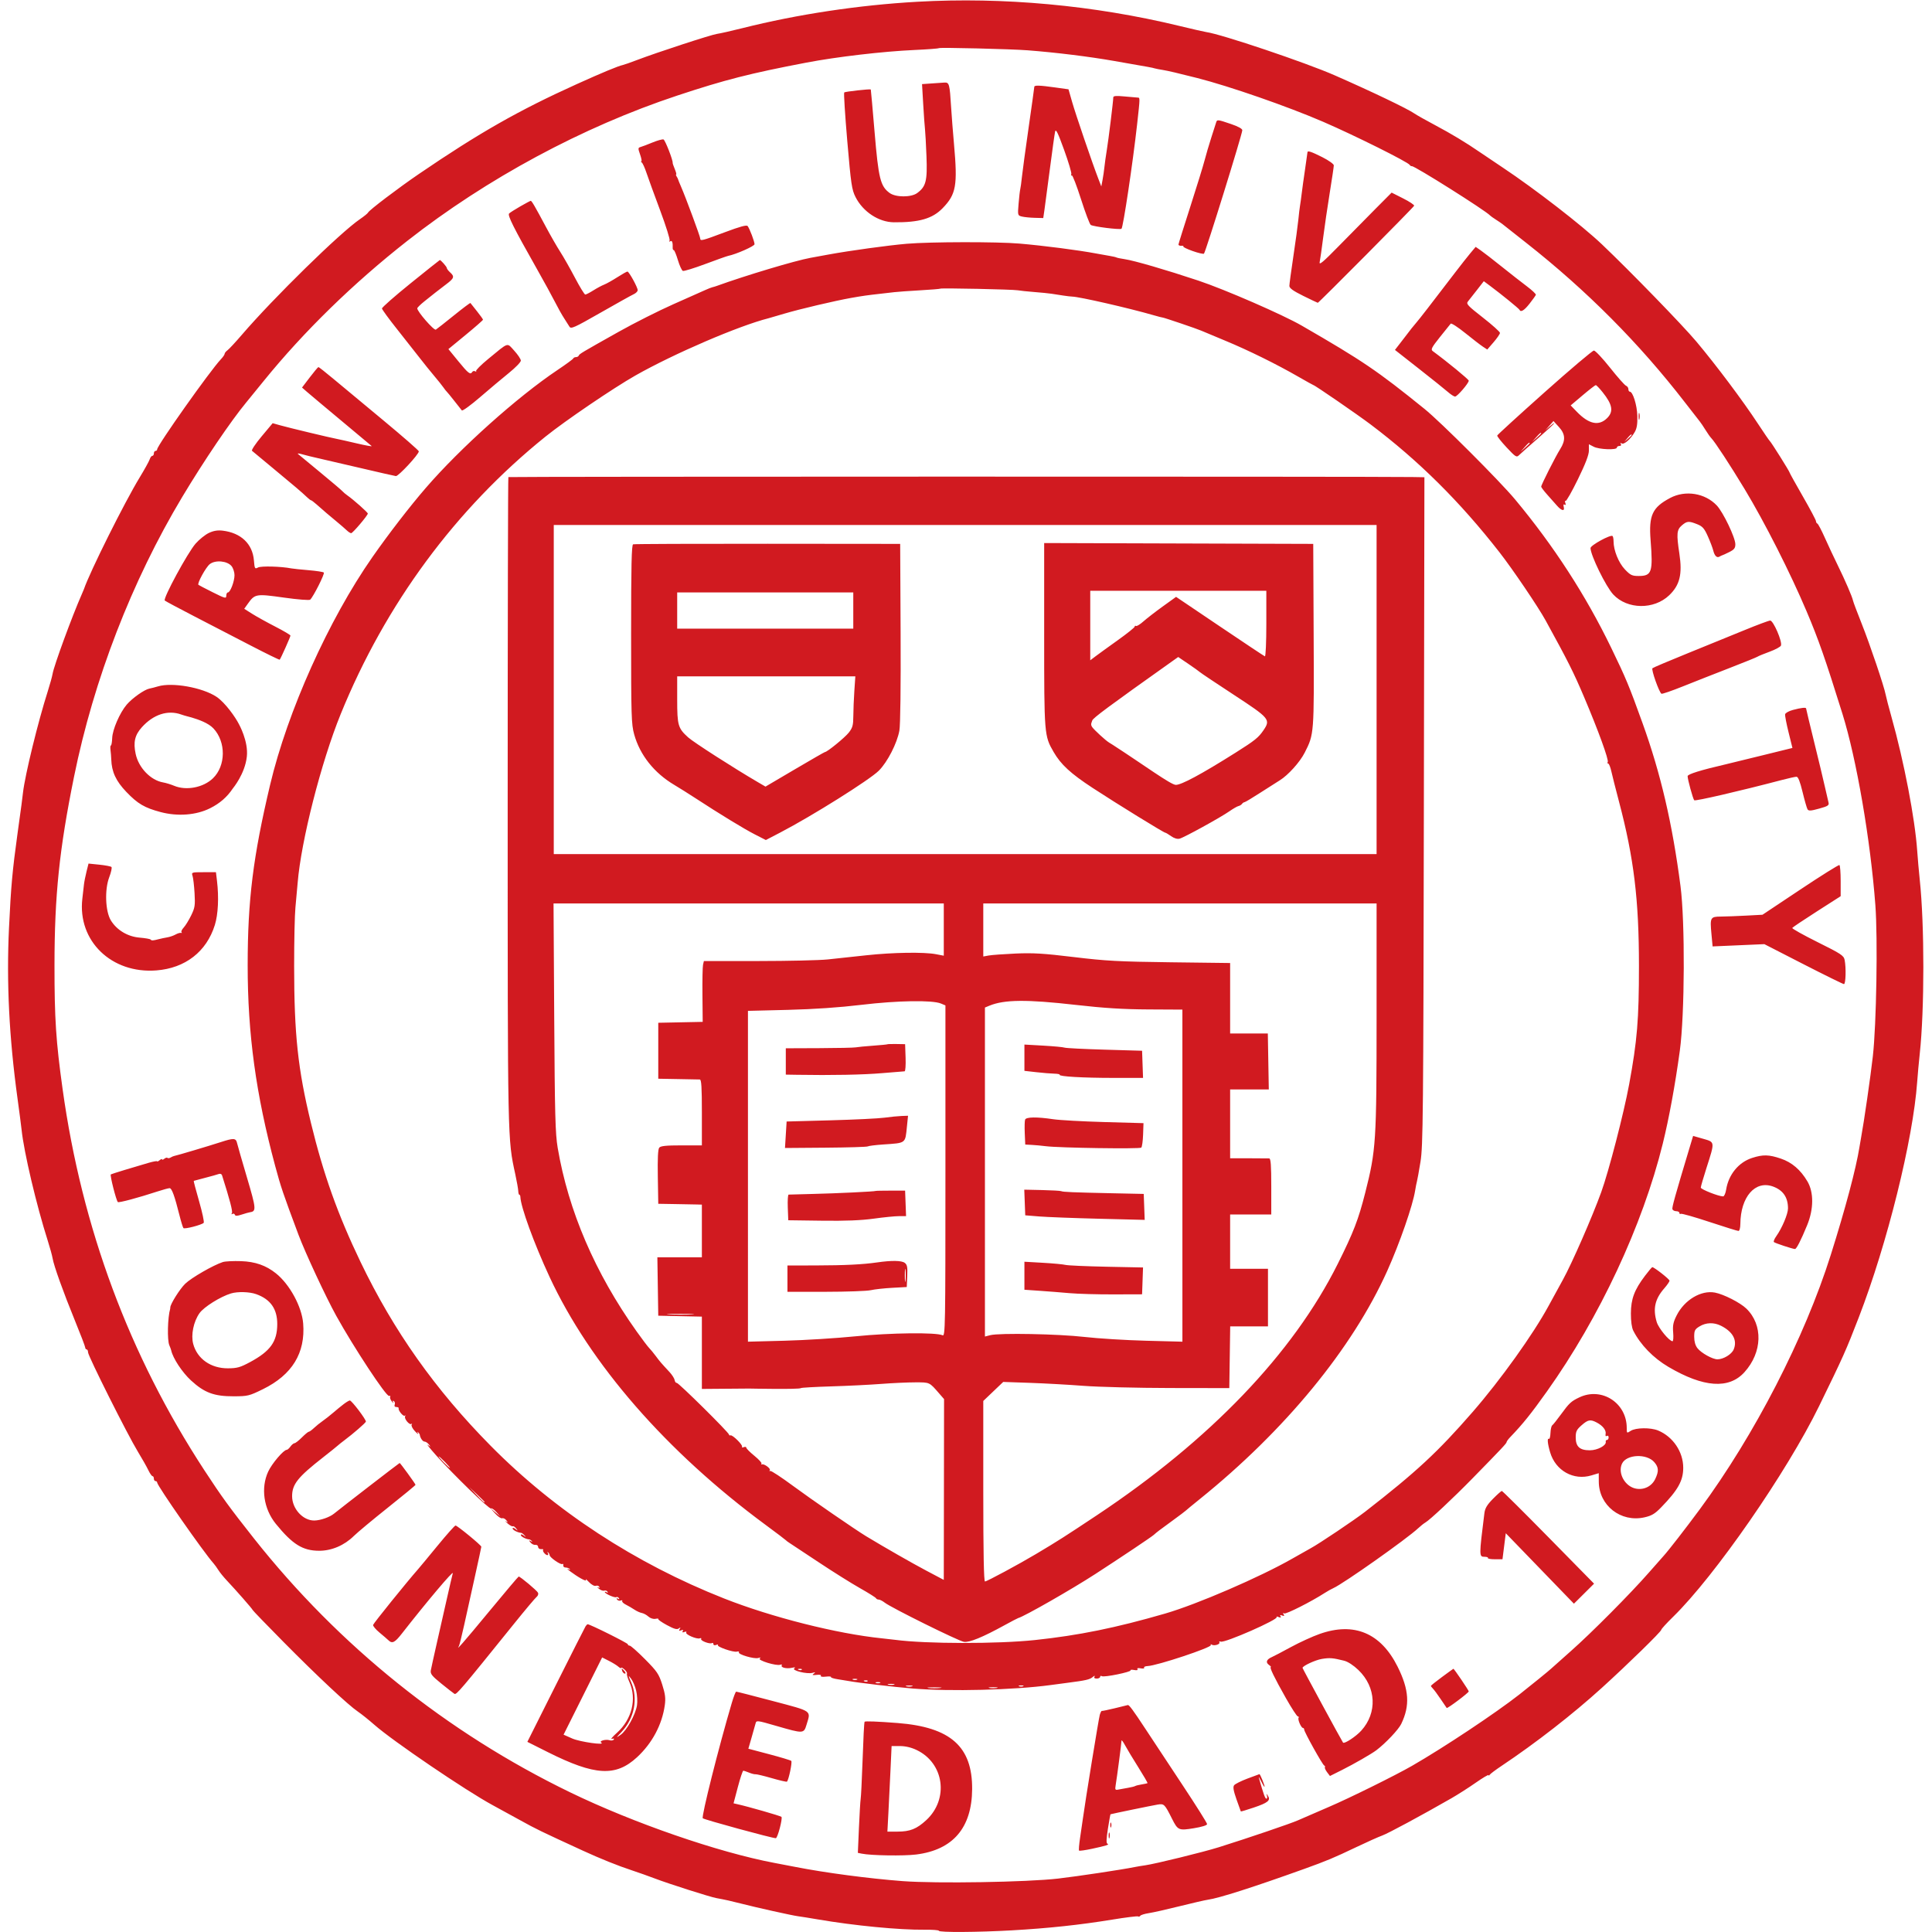 <svg viewBox="0 0 1165 1174" xmlns="http://www.w3.org/2000/svg" xml:space="preserve"  width="60" height="60" fill-rule="evenodd" clip-rule="evenodd" stroke-linejoin="round" stroke-miterlimit="2"><path d="M553 1.064c-35.813 2.024-72.852 7.614-106.5 16.072-6.6 1.66-13.482 3.214-15.293 3.455-3.44.458-36.601 11.295-48.707 15.917-3.85 1.47-7.675 2.814-8.5 2.987-2.826.592-12.509 4.608-28 11.613-35.38 15.999-59.329 29.628-95.933 54.594-12.519 8.538-30.37 22.088-30.904 23.458-.186.475-2.436 2.3-5 4.055-12.086 8.27-52.406 47.765-71.752 70.285-3.78 4.4-7.669 8.588-8.642 9.307-.973.718-1.769 1.71-1.769 2.204 0 .494-1.012 1.965-2.25 3.269-6.534 6.884-38.75 52.416-38.75 54.767 0 .524-.45.953-1 .953s-1 .675-1 1.5-.42 1.5-.933 1.5c-.513 0-1.234.949-1.602 2.11-.368 1.16-3.125 6.14-6.125 11.065-9.165 15.043-30.275 57.358-33.837 67.825-.094.275-.666 1.625-1.271 3-6.005 13.644-16.939 43.453-17.788 48.5-.278 1.65-1.583 6.375-2.9 10.5-5.932 18.584-13.797 50.711-15.06 61.516-.321 2.741-.737 6.109-.926 7.484-.189 1.375-1.273 9.25-2.41 17.5-3.143 22.814-3.969 31.95-5.174 57.25-1.588 33.323.073 66.668 5.169 103.75 1.133 8.25 2.247 16.8 2.474 19 1.405 13.577 9.028 45.885 15.927 67.5 1.317 4.125 2.631 8.912 2.92 10.637.762 4.557 6.531 20.65 13.572 37.863 3.375 8.25 6.173 15.563 6.217 16.25.044.688.455 1.25.914 1.25.458 0 .833.792.833 1.76 0 2.206 24.023 50.109 30.234 60.288 2.533 4.151 5.4 9.214 6.371 11.25.971 2.036 2.132 3.702 2.58 3.702.448 0 .815.675.815 1.5s.45 1.5 1 1.5 1 .393 1 .874c0 1.907 28.131 42.245 34.26 49.126.735.825 2.067 2.669 2.961 4.097.893 1.428 3.122 4.186 4.952 6.128 5.943 6.309 15.827 17.593 15.827 18.069 0 .256 8.437 8.995 18.75 19.422 20.653 20.884 39.325 38.364 45.28 42.394 2.12 1.44 6.614 5.04 9.986 8 11.276 9.91 55.451 39.92 71.832 48.8 4.657 2.52 12.334 6.73 17.06 9.34 9.64 5.33 11.563 6.26 37.592 18.23 10.775 4.96 21.542 9.29 30 12.06 3.85 1.27 10.15 3.5 14 4.97 8.421 3.21 33.36 11.16 37.234 11.87 5.774 1.07 8.95 1.77 14.766 3.27 9.338 2.41 31.668 7.38 35 7.78 1.65.21 7.05 1.07 12 1.92 22.063 3.78 49.614 6.44 64.751 6.26 4.812-.06 8.75.23 8.75.64-.001 1.07 23.677.93 44.638-.27 21.974-1.25 41.231-3.32 60.73-6.51 8.179-1.34 15.235-2.22 15.681-1.94.447.28 1.062.1 1.369-.4.306-.49 2.647-1.21 5.202-1.6 2.556-.38 10.999-2.28 18.763-4.22 7.764-1.94 15.443-3.7 17.065-3.92 6.612-.89 27.765-7.66 58.551-18.72 13.622-4.9 18.029-6.74 31.5-13.17 6.6-3.15 13.769-6.36 15.932-7.13 3.547-1.27 23.716-12.14 42.068-22.66 3.85-2.21 10.487-6.45 14.75-9.43 4.263-2.98 7.757-5.05 7.765-4.6.009.45.346.34.75-.26.404-.59 3.66-3.02 7.235-5.41 20.684-13.81 43.321-31.43 60.801-47.31 16.061-14.59 36.199-34.257 36.199-35.354 0-.476 3.22-4.011 7.16-7.855 25.4-24.818 69.11-87.896 88.7-127.991 14.71-30.123 16.36-33.809 24.16-54 17.29-44.758 32.98-108.036 35.47-143 .31-4.4 1.01-12.05 1.55-17 2.93-26.847 2.94-78.548.01-106-.52-4.95-1.22-12.825-1.54-17.5-1.35-19.543-8.01-54.239-15.63-81.332-1.67-5.957-3.26-12.032-3.52-13.5-.89-4.885-9.54-30.499-14.58-43.168-2.74-6.875-5.12-13.199-5.28-14.054-.46-2.304-4.8-12.363-9.27-21.446-2.17-4.4-5.65-11.825-7.74-16.5-2.08-4.675-4.17-8.65-4.64-8.833-.47-.184-.85-.859-.86-1.5 0-.642-3.6-7.422-8-15.066-4.39-7.644-7.99-14.121-7.99-14.392 0-.662-11.24-18.575-12.05-19.209-.35-.275-3.59-5-7.2-10.5-9.05-13.812-25.44-35.679-37.48-50-8.41-10.005-39.952-42.475-57.27-58.954-12.169-11.579-40.593-33.585-60.5-46.839-5.5-3.661-11.8-7.899-14-9.417-8.025-5.535-17.222-11.076-27-16.267-5.5-2.92-11.125-6.087-12.5-7.038-4.312-2.981-25.652-13.205-48.5-23.234-17.761-7.797-68.883-25.014-77.942-26.25-1.132-.155-8.583-1.859-16.558-3.788C660.197 3.184 605.175-1.885 553 1.064Zm67 29.505c17.319 1.342 37.087 3.779 52.5 6.473 23.42 4.094 22.823 3.985 24.5 4.474.825.24 3.108.688 5.074.994 2.943.459 9.465 1.986 20.926 4.901 19.543 4.969 54.999 17.291 76.5 26.585 19.043 8.232 51.464 24.379 52.612 26.203.336.534.928.886 1.314.782 1.425-.386 45.072 27.132 47.574 29.993.275.315 1.838 1.426 3.474 2.469 1.636 1.043 3.436 2.271 4 2.729.564.457 7.101 5.614 14.526 11.46 36.687 28.883 68.621 60.99 96.35 96.868 4.25 5.5 8.28 10.675 8.96 11.5.67.825 2.28 3.199 3.56 5.277 1.28 2.077 2.87 4.327 3.54 5 2.16 2.179 11.46 16.399 20.27 30.984 12.16 20.142 27.73 50.86 37.63 74.259 7.31 17.283 11.25 28.553 21.77 62.239 8.56 27.431 17.02 76.6 20 116.232 1.52 20.188.65 72.566-1.53 91.876-1.36 12.106-5.44 40.323-7.1 49.133-.26 1.375-.73 4.075-1.03 6-2.12 13.233-8.48 37.144-17.42 65.499-15.92 50.489-46.33 109.548-79.63 154.66-8.66 11.73-19.13 25.214-22.02 28.363-1.02 1.112-4.99 5.612-8.828 10-11.218 12.827-35.087 36.847-47.522 47.818-6.325 5.59-11.725 10.4-12 10.69-.713.76-12.954 10.71-19.209 15.61-14.507 11.37-45.809 32.18-65.291 43.4-10.018 5.77-38.144 19.67-50.5 24.95-7.975 3.41-16.422 7.07-18.771 8.14-4.116 1.87-30.741 10.92-48.137 16.37-9.454 2.96-38.454 10.08-44.632 10.96-2.222.31-5.147.8-6.5 1.08-7.662 1.56-34.399 5.59-46.46 6.99-18.903 2.2-73.964 3.1-94.5 1.55-20.618-1.57-47.098-5.07-65.167-8.62-1.283-.25-7.07-1.36-12.859-2.46-34.21-6.48-85.538-24.23-123.974-42.85-74.851-36.27-140.527-89-192.189-154.303-14.679-18.554-19.726-25.494-30.163-41.477-45.661-69.923-74.346-147.056-86.106-231.535-4.051-29.104-4.953-42.873-4.934-75.335.025-42.385 2.936-70.458 11.871-114.5 11.99-59.101 35.109-118.885 65.739-170.001 13.173-21.982 29.572-46.202 38.933-57.499.912-1.1 5.703-6.984 10.647-13.076 24.402-30.066 54.359-59.287 87.202-85.058 48.254-37.864 106.607-69.273 164.053-88.302C435.92 48.502 451.29 44.58 485.5 38.049c18.464-3.525 46.566-6.812 65.514-7.664 7.967-.358 14.711-.865 14.986-1.125.557-.528 43.83.521 54 1.309Zm-58.857 20.172-5.357.371.709 12.194c.391 6.707.879 13.544 1.086 15.194.207 1.65.612 9.075.902 16.5.582 14.943-.293 18.387-5.675 22.331-3.652 2.676-12.988 2.651-16.691-.045-5.629-4.097-6.786-8.756-9.148-36.831-1.2-14.275-2.247-26.012-2.326-26.082-.46-.409-15.629 1.28-16.147 1.798-.345.345.495 13.674 1.867 29.621 2.253 26.184 2.738 29.474 5.002 33.941 4.545 8.969 14.108 15.262 23.316 15.342 15.366.134 23.428-2.197 29.609-8.562 8.242-8.487 9.176-13.758 6.908-39.013-.642-7.15-1.416-17.05-1.721-22-.904-14.709-1.133-15.53-4.272-15.315-1.488.102-5.116.352-8.062.556ZM624 52.773c0 .425-1.551 11.563-3.447 24.75-1.896 13.187-3.727 26.677-4.07 29.977-.342 3.3-.803 6.675-1.024 7.5-.221.825-.671 4.746-1.001 8.713-.593 7.136-.572 7.22 1.994 7.864 1.426.358 4.933.712 7.792.787l5.199.136.731-5c.401-2.75 1.894-14 3.317-25 1.422-11 2.838-21.125 3.147-22.5.437-1.948 1.639.481 5.444 11 2.686 7.425 4.671 14.086 4.412 14.802-.259.716-.114 1.081.323.811.437-.27 2.942 6.227 5.567 14.437 2.625 8.211 5.287 15.247 5.916 15.636 1.692 1.045 17.549 3.026 18.672 2.332 1.005-.622 6.916-40.122 9.524-63.642 1.815-16.371 1.81-16.033.254-16.083-.687-.022-4.288-.333-8-.692-5.034-.485-6.75-.338-6.75.582 0 2.171-2.951 26.104-3.985 32.317-.549 3.3-1.18 7.8-1.403 10-.223 2.2-.739 5.754-1.148 7.898l-.742 3.898-1.891-4.898c-3.637-9.424-13.717-38.966-15.869-46.511l-2.172-7.613-8.145-1.138C627.09 51.8 624 51.712 624 52.773ZM734.547 74.25c-.214.688-1.548 4.85-2.963 9.25s-3.269 10.7-4.121 14c-.853 3.3-4.738 15.9-8.635 28-3.896 12.1-7.139 22.45-7.206 23-.067.55.695.933 1.695.85.999-.082 1.559.107 1.245.421-.314.315 2.243 1.565 5.683 2.779s6.528 1.924 6.862 1.579c1.031-1.069 23.071-72.015 23.288-74.964.067-.912-2.414-2.29-6.84-3.798-8.029-2.737-8.485-2.793-9.008-1.117ZM392 86.583c-3.025 1.247-6.283 2.482-7.24 2.746-1.597.439-1.621.814-.294 4.575.795 2.253 1.128 4.103.74 4.111-.388.009-.256.346.294.75s1.822 3.21 2.828 6.235c1.005 3.025 4.735 13.277 8.289 22.782 3.554 9.505 6.15 17.787 5.768 18.404-.423.685-.243.844.46.409 1.074-.663 1.551.73 1.424 4.155-.026.688.268 1.25.653 1.25s1.519 2.737 2.521 6.082c1.002 3.346 2.359 6.288 3.014 6.54.656.252 6.778-1.632 13.603-4.185 6.826-2.553 13.093-4.781 13.926-4.951 4.875-.991 16.014-5.917 16.014-7.082 0-1.629-2.957-9.434-4.179-11.032-.614-.802-4.616.282-13.849 3.75-13.832 5.195-14.972 5.485-14.972 3.799 0-1.172-8.794-24.931-11.63-31.421-.962-2.2-1.783-4.225-1.825-4.5-.041-.275-.433-1.062-.869-1.75-.437-.687-.565-1.25-.286-1.25.279 0-.103-1.463-.85-3.25s-1.325-3.475-1.284-3.75c.235-1.596-4.562-13.898-5.559-14.256-.658-.236-3.672.592-6.697 1.839Zm398 5.924c0 .278-.653 4.891-1.451 10.25-.798 5.358-1.719 11.993-2.046 14.743-.328 2.75-.792 6.125-1.032 7.5-.239 1.375-.698 5.2-1.019 8.5-.321 3.3-1.679 13.284-3.018 22.187-1.339 8.903-2.434 17.033-2.434 18.067 0 1.363 2.331 3.03 8.478 6.063 4.663 2.301 8.619 4.183 8.79 4.183.603 0 58.236-58.049 58.55-58.973.175-.513-2.832-2.52-6.682-4.458l-6.999-3.525-9.818 9.863c-5.401 5.424-15.366 15.534-22.146 22.466-9.732 9.95-12.206 12.027-11.751 9.865.317-1.506 1.262-8.138 2.1-14.738.838-6.6 2.639-18.877 4.001-27.283 1.362-8.405 2.477-15.937 2.477-16.737 0-.8-3.139-3.036-6.975-4.967-6.633-3.341-9.025-4.137-9.025-3.006Zm-478.318 32.891c-3.199 1.835-6.264 3.784-6.811 4.331-1.078 1.078 2.603 8.435 16.67 33.316 4.523 8 9.613 17.297 11.31 20.66 1.698 3.363 4.113 7.674 5.368 9.58 1.254 1.907 2.742 4.25 3.305 5.206.916 1.556 2.906.664 18.812-8.425 9.783-5.591 18.885-10.665 20.226-11.276 1.341-.611 2.438-1.714 2.438-2.45 0-1.726-5.27-11.307-6.231-11.326-.401-.008-3.204 1.568-6.227 3.502-3.023 1.934-6.609 3.939-7.97 4.457-1.361.517-4.288 2.085-6.504 3.484-2.215 1.399-4.429 2.543-4.919 2.543-.491 0-3.312-4.604-6.27-10.231-2.959-5.628-6.983-12.715-8.943-15.75-1.96-3.036-5.846-9.794-8.637-15.019-6.759-12.657-8.702-15.992-9.299-15.963-.275.013-3.118 1.525-6.318 3.361ZM546.5 148.124c-11.218.953-34.637 4.175-47.5 6.535-4.675.858-9.625 1.764-11 2.014-9.271 1.684-39.446 10.729-57 17.086-.825.299-2.005.652-2.623.785-.618.133-2.643.932-4.5 1.775-1.857.844-10.551 4.712-19.319 8.597-8.769 3.884-23.619 11.371-33 16.637-22.821 12.81-24.005 13.517-24.391 14.553-.184.491-.934.894-1.667.894s-1.483.374-1.667.831c-.183.457-4.485 3.611-9.561 7.01-24.371 16.322-59.117 47.431-80.037 71.659-9.761 11.303-22.567 27.895-32.417 42-26.599 38.089-51.613 93.783-62.204 138.5-10.331 43.616-13.605 69.977-13.611 109.589-.006 41.812 5.004 78.377 16.688 121.819 3.492 12.983 4.718 16.602 14.169 41.85 4.095 10.942 16.678 37.953 22.976 49.325 10.596 19.131 30.293 49.025 32.051 48.642.694-.151 1.018.12.719.603-.298.483.152 1.731 1 2.775.848 1.043 1.214 1.265.814.492-.468-.9-.331-1.158.382-.717.611.377.857 1.347.547 2.154-.351.915.042 1.468 1.044 1.468.884 0 1.498.337 1.365.75-.421 1.303 2.884 5.272 3.742 4.494.451-.409.533-.24.181.377-.793 1.391 2.718 5.617 3.831 4.611.445-.403.504-.201.132.449-.372.649.529 2.449 2.003 4 1.474 1.55 2.309 2.144 1.856 1.319-.489-.891-.454-1.162.087-.667.5.459.949 1.134.996 1.5.255 1.965 1.786 4.167 2.899 4.167.698 0 1.888.787 2.643 1.75 1.272 1.623 1.227 1.641-.628.25-1.1-.825 1.218 2.1 5.152 6.5 10.607 11.865 32.169 32.729 33.178 32.105.484-.299 1.957.68 3.275 2.176l2.395 2.719-3-2.496-3-2.497 2.962 3.272c1.629 1.8 3.508 3.063 4.177 2.806.668-.256 1.81.295 2.538 1.224 1.14 1.457 1.109 1.553-.224.691-.851-.55-.427-.014.942 1.19 1.369 1.205 2.801 1.998 3.183 1.761.383-.236 1.309.354 2.059 1.31 1.233 1.574 1.197 1.609-.387.367-1.027-.806-1.75-.937-1.75-.318 0 .915 3.11 2.494 5.2 2.641.385.027 1.285.702 2 1.501 1.122 1.253 1.061 1.27-.45.127-1.057-.8-1.75-.906-1.75-.269 0 .907 3.093 2.488 5.167 2.641.366.027 1.041.459 1.5.959.496.543.227.566-.667.058-1.297-.736-1.313-.621-.117.853.761.938 2.101 1.587 2.978 1.442.877-.145 1.615.412 1.641 1.237.025.825.853 1.433 1.839 1.35.986-.082 1.541.101 1.234.408-.699.7 1.344 3.242 2.606 3.242.516 0 .613-.562.218-1.25-.418-.726-.338-.901.191-.417.5.459.91 1.228.91 1.709 0 1.321 6.669 5.971 7.674 5.35.482-.297.752.055.601.784-.151.728.481 1.33 1.404 1.337.924.007 2.049.416 2.5.91.475.52.189.583-.679.151-2.859-1.424 3.518 3.337 7.401 5.525 2.444 1.378 3.597 1.676 3.086.8-.448-.77.402-.12 1.887 1.443 1.516 1.596 3.329 2.602 4.132 2.294.786-.302 1.739-.049 2.116.562.441.713.183.85-.717.382-.773-.4-.518-.01.566.868 1.085.878 2.533 1.381 3.218 1.118.686-.263 1.556.021 1.933.632.416.673.232.83-.467.397-.635-.392-1.155-.473-1.155-.18 0 .976 6.044 3.676 6.96 3.11.496-.307 1.227-.031 1.625.613.483.781.288.901-.585.362-.892-.551-1.068-.42-.553.414.415.672 1.408.972 2.206.666.798-.307 1.218-.18.933.281-.285.461.704 1.452 2.198 2.202 1.494.751 3.849 2.125 5.234 3.054 1.385.929 3.41 1.845 4.5 2.036 1.09.191 2.882 1.164 3.982 2.162 1.159 1.051 2.961 1.632 4.285 1.382 1.256-.238 2.035-.184 1.73.121-.304.305 2.043 1.961 5.216 3.68 4.339 2.352 6.127 2.863 7.211 2.064 1.126-.829 1.254-.751.586.358-.647 1.074-.438 1.259.86.761 1.156-.443 1.482-.28 1 .5-.483.781-.157.944 1 .5.99-.379 1.465-.253 1.124.3-.737 1.193 6.386 4.272 8.237 3.562.745-.286 1.107-.119.804.371-.648 1.049 5.267 3.316 6.562 2.515.487-.301.885-.022.885.619 0 .692.699.898 1.72.506.945-.363 1.396-.337 1.001.058-.975.978 9.335 4.568 11.53 4.018.964-.25 1.523-.07 1.243.38-.78 1.26 9.16 4.22 11.736 3.5 1.521-.43 1.836-.34.954.27-1.588 1.11 10.145 4.69 12.451 3.81.808-.31 1.214-.16.902.35-.824 1.33 2.836 2.24 6.128 1.52 1.944-.43 2.409-.32 1.479.33-1.8 1.27 7.811 3.64 11.048 2.73 1.868-.53 2.022-.43.808.49-1.198.9-.857 1.05 1.697.74 1.844-.22 2.95.01 2.614.56-.341.55.898.77 2.982.52 1.962-.23 3.382-.11 3.156.25-.226.37 1.718.98 4.32 1.37 2.602.39 5.631.88 6.731 1.09 5.234.99 27.301 3.57 38.5 4.5 22.94 1.9 61.624.93 84-2.11 4.125-.56 8.85-1.19 10.5-1.4 10.677-1.37 13.207-1.95 14.922-3.4 1.057-.9 1.593-1.07 1.191-.38-.487.83-.042 1.25 1.328 1.25 1.132 0 2.059-.48 2.059-1.06 0-.58.487-.76 1.083-.39 1.339.83 18.018-2.58 17.414-3.56-.24-.38.742-.48 2.182-.2 1.602.31 2.378.11 2-.5-.378-.61.398-.81 2-.5 1.44.27 2.371.1 2.068-.39-.303-.5.664-.94 2.148-1 5.637-.2 39.244-11.37 38.386-12.754-.324-.525-.066-.631.573-.236 1.519.94 5.343-.282 4.609-1.471-.312-.504.068-.672.845-.374 2.415.926 35.362-13.562 33.981-14.943-.401-.4.12-.402 1.156-.005 1.301.5 1.662.365 1.167-.436-.482-.78-.156-.943 1-.5 1.256.483 1.497.304.898-.666-.549-.887-.433-1.085.352-.6 1.037.64 16.447-7.142 24.638-12.444 1.65-1.068 4-2.382 5.222-2.921 5.993-2.641 44.626-29.916 51.523-36.374 1.509-1.414 3.48-2.982 4.378-3.485 2.637-1.475 16.894-14.825 28.506-26.691C908.111 880.125 911 877.052 911 876.296c0-.399 1.013-1.778 2.25-3.065 7.59-7.89 12.598-14.124 22.281-27.731 31.936-44.88 58.108-100.868 70.359-150.5 3.83-15.544 7.52-35.648 10.37-56.5 3-21.981 3.24-78.288.42-100-4.94-38.013-12-68.348-23.077-99.089-8.171-22.688-10.091-27.305-19.057-45.802-15.501-31.979-34.849-61.844-58.378-90.109-9.373-11.26-45.18-47.048-55.057-55.029-28.837-23.301-37.41-29.116-74.611-50.61-11.505-6.647-46.789-22.007-62.835-27.354-19.754-6.581-38.862-12.142-44.74-13.018-2.411-.36-4.655-.822-4.988-1.028-.333-.206-2.142-.628-4.021-.937-1.879-.31-5.666-.986-8.416-1.503-10.861-2.041-31.555-4.714-46.5-6.008-13.519-1.171-54.184-1.105-68.5.111Zm342.56 5.63c-1.727 2.06-5.935 7.402-9.351 11.872-15.252 19.958-21.363 27.85-23.443 30.272-1.229 1.431-2.579 3.061-3 3.623-.422.561-2.869 3.742-5.439 7.067l-4.672 6.046 14.568 11.433c8.012 6.288 15.965 12.663 17.672 14.167 1.708 1.504 3.637 2.741 4.288 2.75 1.312.018 8.317-8.123 8.317-9.665 0-.771-13.005-11.451-21.862-17.955-1.331-.977-.728-2.166 4.314-8.5 3.224-4.05 6.186-7.737 6.583-8.192.396-.455 4.369 2.117 8.827 5.717 4.458 3.599 9.295 7.323 10.748 8.275l2.642 1.731 3.844-4.447c2.114-2.447 3.858-4.987 3.874-5.647.017-.659-4.659-4.858-10.39-9.332-9.283-7.247-10.271-8.316-9.061-9.801.747-.918 3.219-4.059 5.493-6.981l4.134-5.313 3.677 2.731c6.85 5.089 17.675 13.891 18.01 14.645.761 1.712 2.871.415 6.167-3.792 1.925-2.457 3.628-4.849 3.785-5.316.156-.467-2.319-2.805-5.5-5.194-3.182-2.39-10.06-7.77-15.285-11.958-5.225-4.187-10.917-8.596-12.649-9.798l-3.149-2.185-3.142 3.747ZM245 172.165c-9.625 7.77-17.451 14.653-17.392 15.296.059.643 4.109 6.199 9 12.347s11.07 13.994 13.731 17.435c2.661 3.442 6.711 8.469 9 11.172 2.289 2.703 4.81 5.853 5.603 7 .793 1.147 1.708 2.31 2.034 2.585.325.275 2.354 2.75 4.508 5.5s4.247 5.398 4.651 5.885c.404.487 5.377-3.119 11.05-8.012 5.673-4.894 13.577-11.53 17.565-14.748 3.988-3.218 7.25-6.587 7.25-7.488 0-.901-1.799-3.606-3.997-6.011-4.593-5.024-3.031-5.518-15.838 5.005-4.438 3.647-7.754 6.982-7.367 7.41.386.429.171.475-.479.103-.649-.372-1.463-.219-1.809.34-1.186 1.918-2.394 1.001-8.457-6.419l-6.075-7.434 10.511-8.645c5.781-4.755 10.511-8.901 10.511-9.213 0-.312-1.659-2.638-3.686-5.17s-3.805-4.768-3.951-4.97c-.145-.202-4.674 3.197-10.064 7.554-5.389 4.357-10.321 8.237-10.96 8.621-1.131.682-11.408-11.119-11.278-12.95.033-.472 2.043-2.433 4.466-4.358 2.424-1.925 5.393-4.29 6.599-5.256 1.207-.966 4.133-3.216 6.503-5 4.874-3.669 5.205-4.68 2.371-7.244-1.1-.995-2-2.19-2-2.655 0-.754-3.626-4.873-4.25-4.827-.137.011-8.125 6.376-17.75 14.147Zm369 4.236c1.375.257 5.875.73 10 1.051 4.125.321 8.85.792 10.5 1.047 1.65.255 4.8.742 7 1.083 2.2.342 4.675.631 5.5.643 4.275.064 34.457 6.968 49.5 11.324 2.75.796 5.225 1.434 5.5 1.417.675-.041 20.982 6.856 23.5 7.981 1.1.492 7.625 3.221 14.5 6.064 13.964 5.776 31.068 14.204 44.417 21.885 4.879 2.807 9.004 5.104 9.167 5.104.777 0 26.732 17.851 34.8 23.935 29.205 22.022 54.349 46.967 78.285 77.666 8.027 10.295 23.49 33.131 28.033 41.399 13.602 24.758 17.015 31.552 23.354 46.5 8.698 20.512 15.175 38.317 14.396 39.577-.313.508-.182.923.292.923.473 0 1.334 2.138 1.911 4.75s2.67 10.877 4.649 18.366c9.048 34.23 12.13 59.628 12.123 99.884-.006 32.646-1.059 45.341-5.972 72-3.221 17.485-12.359 52.744-16.966 65.465-5.472 15.109-17.795 43.275-23.276 53.198-2.685 4.861-6.588 11.987-8.675 15.837-9.396 17.335-29.178 44.974-46.164 64.5-21.201 24.369-34.237 36.462-65.374 60.645-6.327 4.914-27.983 19.448-33 22.148-1.375.74-6.399 3.576-11.164 6.302-19.676 11.257-58.006 27.818-77.336 33.414-30.006 8.687-52.423 13.249-79 16.077-22.838 2.43-66.185 2.373-85-.112-1.65-.218-5.306-.632-8.125-.921-27.328-2.796-66.969-12.809-95.875-24.216-54.04-21.325-102.679-53.143-141.864-92.805-33.677-34.086-58.915-69.744-79.071-111.715-13.811-28.761-22.513-53.164-30.127-84.482-7.927-32.611-10.186-53.719-10.203-95.335-.006-15.125.343-31.1.776-35.5.432-4.4 1.043-11.15 1.358-15 2.087-25.516 14.282-73.361 26.128-102.5C229.673 367.15 272.449 309.185 327 265.287c12.005-9.66 41.143-29.457 54.622-37.111 23.287-13.223 62.834-30.231 80.878-34.783.55-.138 4.88-1.403 9.622-2.809 9.437-2.8 30.729-7.81 40.692-9.576 6.724-1.192 9.728-1.617 17.686-2.505 2.75-.307 6.575-.746 8.5-.976 1.925-.23 8.9-.728 15.5-1.107 6.6-.378 12.168-.833 12.373-1.01.549-.475 44.198.443 47.127.991Zm320.034 62.017c-15.656 13.958-28.584 25.762-28.728 26.23-.143.469 2.412 3.713 5.679 7.211 5.452 5.835 6.073 6.226 7.545 4.754.882-.882 6.074-5.504 11.537-10.27 5.463-4.766 9.933-8.897 9.933-9.179 0-.282-1.237.578-2.75 1.912l-2.75 2.424 4.982-5.642 3.259 3.556c3.975 4.338 4.216 8.11.857 13.431-2.906 4.603-11.607 21.807-11.575 22.885.013.424 1.629 2.57 3.591 4.77 1.962 2.2 4.655 5.238 5.985 6.75 2.837 3.229 4.856 3.596 4.111.749-.333-1.274-.132-1.76.553-1.336.688.425.839.045.418-1.051-.362-.944-.29-1.488.161-1.21.45.279 3.827-5.661 7.504-13.198 4.684-9.603 6.68-14.834 6.669-17.48l-.015-3.775 2.95 1.525c3.276 1.694 14.05 2.097 14.05.526 0-.55.702-1 1.559-1 .924 0 1.268-.47.846-1.155-.458-.74-.273-.881.515-.395 1.449.896 5.418-2.562 7.958-6.933 1.274-2.192 1.701-4.88 1.563-9.826-.183-6.544-2.73-14.691-4.593-14.691-.466 0-.848-.689-.848-1.531 0-.843-.654-1.783-1.454-2.09-.799-.306-5.169-5.242-9.711-10.968-4.542-5.726-8.95-10.402-9.797-10.392-.846.011-14.348 11.44-30.004 25.399Zm-750.268-9.138-4.734 6.22 2.853 2.5c1.569 1.375 5.033 4.3 7.698 6.5 4.885 4.033 30.21 25.201 31.743 26.534.454.394-3.596-.324-9-1.597-5.405-1.272-10.951-2.518-12.326-2.769-3.807-.693-28.883-6.708-34.158-8.194l-4.659-1.312-6.703 8.008c-3.686 4.404-6.315 8.353-5.841 8.774.473.422 6.261 5.228 12.861 10.68 12.518 10.341 17.608 14.68 20.677 17.626 1.003.962 2.052 1.75 2.332 1.75.279 0 1.742 1.093 3.25 2.429 4.701 4.166 7.587 6.634 12.178 10.416 2.441 2.01 5.253 4.443 6.25 5.405.997.962 2.208 1.75 2.691 1.75.959 0 10.122-10.797 10.122-11.928 0-.715-8.668-8.413-12.415-11.026-1.147-.8-2.535-1.98-3.085-2.623-.55-.642-6.625-5.798-13.5-11.456-6.875-5.659-12.92-10.658-13.433-11.11-.512-.452.613-.371 2.5.181 1.888.552 6.358 1.653 9.933 2.447s15.275 3.507 26 6.028c10.725 2.522 20.201 4.675 21.059 4.786 1.528.197 13.941-13.187 13.941-15.032 0-.516-9.716-9-21.591-18.853-11.875-9.853-25.487-21.167-30.25-25.142-4.762-3.975-8.884-7.224-9.159-7.22-.275.004-2.63 2.806-5.234 6.228Zm785.512 8.97c6.076 7.567 6.832 11.794 2.827 15.799-5.002 5.002-11.09 3.748-18.386-3.79l-3.78-3.906 7.28-6.159c4.005-3.387 7.588-6.166 7.964-6.176.376-.01 2.219 1.895 4.095 4.232ZM991.232 253c0 1.925.206 2.712.457 1.75.252-.962.252-2.538 0-3.5-.251-.962-.457-.175-.457 1.75ZM932 263.326c0 .179-1.237 1.416-2.75 2.75l-2.75 2.424 2.424-2.75c2.266-2.57 3.076-3.209 3.076-2.424Zm55 1.019c0 .19-1.013 1.202-2.25 2.25l-2.25 1.905 1.905-2.25c1.79-2.114 2.595-2.705 2.595-1.905Zm-62 4.981c0 .179-1.237 1.416-2.75 2.75l-2.75 2.424 2.424-2.75c2.266-2.57 3.076-3.209 3.076-2.424Zm-620.582 20.59c-.23.229-.418 88.908-.418 197.064 0 208.697-.078 204.875 4.62 226.557.949 4.38 1.76 8.976 1.803 10.213.042 1.237.339 2.25.66 2.25s.6.563.62 1.25c.173 6.025 8.306 28.348 17.694 48.571 24.612 53.015 71.068 106.34 131.456 150.894 6.406 4.726 11.872 8.861 12.147 9.189.275.328 1.221 1.046 2.103 1.596.882.55 8.757 5.761 17.5 11.579 8.743 5.818 20.172 12.993 25.397 15.943 5.225 2.95 9.65 5.727 9.833 6.171.184.444.91.807 1.615.807s2.355.84 3.667 1.866c3.907 3.058 44.772 23.291 48.099 23.815 3.328.525 11.355-2.761 24.786-10.146 4.125-2.268 7.841-4.21 8.257-4.316 3.513-.892 32.429-17.411 46.861-26.77 15.839-10.272 33.974-22.415 35.472-23.752 1.992-1.778 3.197-2.695 11.41-8.681 4.125-3.006 7.725-5.716 8-6.022.275-.306 4.1-3.457 8.5-7.003 51.886-41.807 92.732-91.515 113.953-138.675 7.549-16.776 15.572-39.87 16.978-48.872.339-2.169.821-4.619 1.071-5.444.25-.825 1.225-6.225 2.166-12 1.568-9.614 1.741-27.609 2.052-213.25l.339-202.75-7.279-.125c-20.664-.354-549.007-.315-549.362.041Zm705.982 12.671c-10.847 5.727-13.083 10.558-11.898 25.697 1.518 19.441.756 21.716-7.312 21.716-3.949 0-4.965-.49-8.307-4.002-3.817-4.013-6.883-11.591-6.883-17.013 0-1.458-.272-2.924-.605-3.257-1.1-1.1-13.395 5.613-13.395 7.314 0 4.337 9.343 23.421 13.811 28.211 8.524 9.137 24.739 9.35 34.019.446 6.44-6.176 8.05-12.778 6.16-25.258-1.82-12.024-1.61-14.512 1.47-17.157 3.14-2.7 4.24-2.787 9.37-.734 3.24 1.294 4.31 2.51 6.47 7.36 1.43 3.196 2.91 7.111 3.3 8.701.79 3.219 2.27 4.599 3.85 3.588.58-.367 1.28-.705 1.55-.75.28-.044 2.19-.922 4.25-1.95 3.05-1.52 3.75-2.415 3.75-4.787 0-4.024-7.4-19.48-11.3-23.584-7.13-7.513-19.05-9.426-28.3-4.541ZM832 319v200H332V319h500Zm-709.539 4.824c-2.221 1.039-5.865 3.964-8.097 6.5-4.828 5.485-19.993 33.489-18.739 34.603.481.427 8.525 4.728 17.875 9.557 9.35 4.828 24.787 12.821 34.304 17.76 9.517 4.94 17.462 8.818 17.655 8.619.627-.65 6.541-13.893 6.536-14.638-.002-.399-4.165-2.861-9.25-5.472-5.085-2.612-11.403-6.113-14.041-7.781l-4.797-3.033 2.144-3.01c4.332-6.084 4.926-6.187 21.861-3.811 8.733 1.225 15.604 1.763 16.103 1.26 2.085-2.101 8.956-15.803 8.257-16.463-.425-.401-4.597-1.045-9.272-1.432s-9.4-.88-10.5-1.095c-6.189-1.214-18.338-1.545-20.195-.551-1.945 1.041-2.088.797-2.512-4.315-.832-10.039-7.836-16.714-18.952-18.062-3.058-.37-5.535.033-8.38 1.364Zm257.759 6.936c-.94.313-1.22 12.855-1.22 54.595 0 49.71.153 54.741 1.855 60.879 3.48 12.55 12.158 23.48 24.396 30.73 2.887 1.71 8.624 5.312 12.749 8.005 14.988 9.783 29.646 18.722 36.187 22.068l6.688 3.42 8.812-4.588c19.307-10.051 54.304-32.017 59.856-37.57 5.228-5.228 11.076-16.633 12.472-24.322.612-3.371.902-26.561.744-59.5L542.5 330.5l-80.53-.073c-44.292-.04-81.08.11-81.75.333ZM630 385.813c0 60.705.047 61.286 5.737 71.124 4.427 7.654 10.34 13.099 23.763 21.883 14.628 9.572 43.198 27.18 44.1 27.18.325 0 1.917.944 3.537 2.098 1.847 1.315 3.771 1.886 5.155 1.53 2.774-.714 24.822-12.841 30.297-16.665 2.248-1.57 4.723-2.992 5.5-3.159.776-.167 1.732-.754 2.125-1.304.392-.55 1.067-1.015 1.5-1.034.432-.019 4.611-2.512 9.286-5.54s10.123-6.497 12.106-7.709c5.097-3.113 12.287-11.085 15.222-16.877 5.73-11.308 5.712-11.066 5.431-71.375L793.5 330.5l-163.5-.512v55.825Zm-493.789-41.801c.984 1.215 1.789 3.68 1.789 5.477 0 3.785-2.568 10.511-4.013 10.511-.543 0-.987.905-.987 2.011 0 1.844-.686 1.668-8.25-2.116-4.537-2.27-8.439-4.301-8.67-4.514-.902-.832 4.495-10.689 6.887-12.576 3.38-2.668 10.642-2.006 13.244 1.207ZM765 379.083c0 11.146-.392 19.935-.88 19.75-.484-.183-12.823-8.391-27.421-18.239l-26.542-17.906-8.073 5.813c-4.441 3.197-9.736 7.292-11.767 9.099-2.031 1.807-4.059 3.06-4.505 2.784-.447-.276-.812-.094-.812.406 0 .499-4.612 4.198-10.25 8.221-5.638 4.022-11.712 8.419-13.5 9.77l-3.25 2.456V359h107v20.083ZM514 360v22H407v-22h107Zm541.5 22.933c-7.7 3.168-23.23 9.494-34.5 14.057-11.27 4.564-20.89 8.646-21.37 9.073-.858.766 4.03 14.607 5.47 15.499.41.252 6.29-1.769 13.07-4.493s19.53-7.743 28.33-11.152c8.8-3.41 16.45-6.513 17-6.896.55-.382 3.85-1.739 7.34-3.014 3.49-1.276 6.59-2.953 6.88-3.729.92-2.381-4.66-15.29-6.56-15.192-.91.048-7.96 2.679-15.66 5.847Zm-330.844 25.512c.636.58 9.92 6.786 20.631 13.79 21.732 14.212 22.397 15.005 17.994 21.492-3.024 4.457-5.224 6.23-16.725 13.484-21.646 13.652-33.215 19.725-36.54 19.725-3.031 0-19.464-12.119-38.266-24.279-.831-.537-1.622-1.029-2.337-1.455-2.007-1.195-8.812-7.449-10.19-9.316-1.377-1.867-.169-3.124-.01-4.038.241-1.395 9.917-8.571 48.264-35.791l3.977-2.823 6.023 4.078c3.313 2.243 6.543 4.553 7.179 5.133ZM514.658 419.75c-.328 4.813-.61 11.715-.627 15.339-.026 5.623-.43 7.101-2.752 10.081-2.343 3.005-13.168 11.83-14.512 11.83-.255 0-8.483 4.723-18.284 10.496l-17.821 10.496-4.581-2.675c-14.695-8.581-39.128-24.268-42.395-27.22-6.187-5.589-6.686-7.309-6.686-23.047V411h108.254l-.596 8.75ZM91.5 417.089c-1.65.505-3.996 1.109-5.214 1.342-3.066.587-10.496 5.845-13.831 9.788-4.19 4.955-8.581 15.076-8.78 20.239-.096 2.498-.451 4.542-.787 4.542-.337 0-.447 1.237-.243 2.75.203 1.513.413 4.1.466 5.75.244 7.524 2.849 13.126 9.172 19.726 6.899 7.201 11.05 9.641 20.82 12.237 10.362 2.753 21.603 1.89 30.014-2.306 5.947-2.966 10.3-6.746 13.834-12.005.156-.233 7.367-8.816 8.538-19.359 1.042-9.39-4.783-19.716-4.821-19.793-1.943-3.902-8.261-13.04-13.678-16.626-8.525-5.641-26.935-8.901-35.49-6.285Zm993.51 14.306c-2.48.659-4.62 1.852-4.76 2.652-.15.799.79 5.728 2.09 10.953l2.35 9.5-17.09 4.214c-18.64 4.595-20.13 4.96-23.1 5.647-15.47 3.581-23.5 6.069-23.5 7.278 0 1.98 3.21 13.706 4.01 14.648.57.675 27.55-5.567 53.11-12.284 4.19-1.102 8.27-2.003 9.05-2.003.98 0 2.14 2.925 3.67 9.25 1.23 5.087 2.59 9.835 3.03 10.549.65 1.05 2 .967 7.04-.433 5.45-1.516 6.16-1.989 5.69-3.799-.3-1.137-1.29-5.442-2.21-9.567-.91-4.125-3.85-16.376-6.53-27.224-2.67-10.848-4.86-19.96-4.86-20.25 0-.792-2.98-.468-7.99.869Zm-979.34 2.795c2.2.792 5.013 1.421 6.33 1.817 4.13 1.242 10.079 3.292 13.197 6.617 7.728 8.241 7.568 22.779-.333 30.351-5.858 5.614-16.179 7.592-23.548 4.512-1.991-.831-5.014-1.753-6.718-2.047-7.556-1.305-14.858-8.891-16.664-17.313-1.528-7.126-.51-11.484 3.797-16.251 6.943-7.686 15.664-10.667 23.939-7.686Zm-57.598 95.437c-.675 2.68-1.376 6.223-1.557 7.873-.182 1.65-.624 5.546-.983 8.659-2.955 25.611 17.724 45.625 44.968 43.524 17.583-1.357 30.507-11.393 35.554-27.61 2.005-6.44 2.505-16.775 1.298-26.823l-.631-5.25h-7.477c-7.307 0-7.46.051-6.738 2.25.406 1.237.956 5.975 1.22 10.528.431 7.411.213 8.826-2.083 13.519-1.41 2.883-3.455 6.197-4.543 7.366-1.089 1.168-1.669 2.435-1.29 2.814.38.379.24.557-.31.394-.55-.163-2.052.287-3.338.999-1.285.712-3.535 1.487-5 1.723-1.464.235-3.787.724-5.162 1.086-3.55.934-4.432.976-5 .236-.275-.359-3.263-.881-6.64-1.16-7.249-.599-13.816-4.521-17.471-10.435-3.382-5.471-3.889-18.733-1.005-26.285 1.148-3.005 1.756-5.794 1.351-6.197-.404-.403-3.705-1.037-7.335-1.408l-6.601-.676-1.227 4.873ZM1089.5 540.521l-23 15.329-10 .536c-5.5.294-12.38.553-15.28.574-6.42.049-6.69.537-5.74 10.614l.7 7.529 15.72-.691 15.73-.691 23.68 12.14C1104.34 592.537 1115.45 598 1116 598c1.09 0 1.37-9.917.41-14.694-.53-2.653-2.16-3.724-16.44-10.82-8.71-4.331-15.64-8.213-15.38-8.627.25-.413 6.98-4.918 14.94-10.012l14.47-9.261v-9.234c0-5.079-.34-9.443-.75-9.698-.41-.254-11.1 6.435-23.75 14.867ZM569 549v31.742l-4.75-.91c-7.249-1.389-26.122-1.1-42.25.647-7.975.863-18.55 2.001-23.5 2.528-4.95.527-23.914.966-42.142.976l-33.141.017-.514 2.25c-.282 1.237-.444 9.551-.358 18.474l.155 16.223-13.5.277-13.5.276v34l12 .215c6.6.119 12.563.231 13.25.25.957.027 1.25 4.72 1.25 20.035v20h-12.378c-9.316 0-12.661.342-13.525 1.383-.787.948-1.061 6.529-.872 17.75l.275 16.367 10 .166c5.5.092 11.462.205 13.25.25L422 732v32h-27.046l.546 35.5 26.5.558V844l28.75-.227s30.524.62 31.42-.276c.277-.277 8.564-.747 18.416-1.044 9.853-.297 23.492-.971 30.309-1.497 6.818-.526 16.155-.956 20.75-.956 8.968 0 8.495-.223 14.69 6.91l2.835 3.264-.056 41.663c-.031 22.915-.07 47.634-.085 54.932L569 960.037l-10.75-5.685c-8.634-4.567-24.936-13.892-36.428-20.838-6.474-3.913-33.565-22.569-44.236-30.462-7.103-5.253-13.403-9.402-14-9.219-.597.184-.751-.001-.342-.41.886-.886-3.305-4.05-4.744-3.582-.55.179-.677.002-.282-.393.396-.395-1.517-2.537-4.25-4.76-2.732-2.223-4.968-4.46-4.968-4.972 0-.511-.698-.662-1.552-.334-.854.327-1.321.222-1.039-.235.633-1.024-5.762-7.363-7.008-6.947-.496.165-.901-.032-.901-.438 0-1.213-30.778-31.659-31.796-31.453-.516.105-1.079-.651-1.251-1.681-.171-1.029-1.581-3.238-3.132-4.909-5.254-5.659-5.818-6.316-8.321-9.688-1.375-1.852-3.207-4.079-4.071-4.949-.865-.87-4.292-5.407-7.617-10.082-25.216-35.459-41.433-73.193-47.935-111.537-1.441-8.497-1.751-20.15-2.106-79.213l-.416-69.25H569Zm262.995 68.75c-.005 76.126-.327 81.119-6.903 107.046-4.141 16.326-7.126 24.053-16.689 43.204-27.209 54.487-77.631 107.093-146.484 152.829-19.997 13.283-23.231 15.343-36.919 23.509C614.553 950.571 595.176 961 594.042 961c-.71 0-1.042-17.472-1.042-54.848v-54.848l12.12-11.56 16.19.559c8.905.307 23.615 1.127 32.69 1.821s32.7 1.288 52.5 1.319l36 .057.544-37.5H766v-35h-23v-33h25v-17c0-12.889-.302-17.02-1.25-17.083-.687-.046-6.312-.081-12.5-.078l-11.25.005V662l11.75.001 11.75.002-.296-17.002-.295-17.001H743v-42.812l-36.25-.448c-31.435-.39-39.239-.811-58.75-3.171-18.414-2.227-24.861-2.614-35.5-2.129-7.15.326-14.462.862-16.25 1.19l-3.25.597V549h239l-.005 68.75Zm-264.745-7.953 2.75 1.153v100.632c0 95.487-.089 100.59-1.75 99.809-3.898-1.834-31.682-1.508-52.75.619-11.55 1.166-31.013 2.38-43.25 2.699l-22.25.58V614.263l24.25-.606c15.956-.399 31.261-1.447 44.75-3.065 21.785-2.612 43.079-2.963 48.25-.795Zm81.987.845c17.152 1.948 28.713 2.67 44.008 2.75l20.746.108.004 100.894.005 100.895-22.25-.581c-12.237-.32-29-1.355-37.25-2.301-15.951-1.829-51.672-2.501-57.25-1.078l-3.25.83V612.243l2.75-1.135c9.051-3.734 22.646-3.855 52.487-.466Zm-114.48 23.923c-.141.136-4.082.523-8.757.861-4.675.338-9.4.796-10.5 1.018-1.1.221-11.112.437-22.25.479L473 637v16l6.75.113c21.147.355 40.283-.014 51.645-.997 7.093-.614 13.298-1.116 13.791-1.116.492 0 .764-3.712.604-8.25l-.29-8.25-5.243-.091c-2.883-.05-5.358.021-5.5.156Zm83.243.175v15.973l7.25.818c3.987.45 8.895.852 10.905.894 2.009.041 3.486.348 3.28.681-.643 1.04 14.119 1.894 32.756 1.894h17.89l-.291-8.25-.29-8.25-22.804-.664c-12.543-.365-23.471-.92-24.286-1.232-.815-.313-6.641-.86-12.946-1.217L618 634.74Zm-85 44.428c-3.575.492-18.425 1.218-33 1.613l-26.5.719-1 16.094 24.672-.19c13.57-.104 25.1-.454 25.623-.777.523-.323 4.72-.847 9.328-1.164 14.133-.972 13.407-.423 14.489-10.976l.664-6.487-3.888.137c-2.138.075-6.813.539-10.388 1.031Zm85.419 1.181c-.284.742-.383 4.455-.218 8.25l.299 6.901 4 .213c2.2.117 6.025.474 8.5.793 7.989 1.029 57.135 1.76 58.013.863.467-.478.961-4.019 1.096-7.869l.246-7-23.927-.671c-13.161-.369-27.078-1.142-30.928-1.717-9.958-1.489-16.453-1.398-17.081.237Zm403.771 17.026c-8.93 29.692-10.78 36.342-10.43 37.41.22.668 1.27 1.215 2.32 1.215 1.06 0 1.92.477 1.92 1.059s.39.819.86.525c.48-.293 8.31 1.93 17.4 4.941 9.1 3.011 17.03 5.475 17.64 5.475.62 0 1.12-1.846 1.14-4.25.13-16.461 9.01-26.664 19.81-22.761 6.15 2.227 9.16 6.608 9.14 13.326-.01 3.397-3.61 11.939-7.09 16.831-1.17 1.633-1.83 3.258-1.47 3.612.64.641 11.41 4.199 12.8 4.227.91.019 3.66-5.371 7.4-14.485 4.01-9.773 4.08-19.95.18-26.58-4.17-7.082-9.45-11.615-16.2-13.894-7.26-2.453-10.81-2.533-17.44-.391-8.2 2.647-14.31 10.113-15.77 19.273-.36 2.251-1.19 4.092-1.83 4.092-2.72 0-13.57-4.278-13.57-5.349 0-.642 1.57-6.047 3.48-12.013 5.14-16.044 5.2-15.578-2.07-17.651l-6.08-1.737-2.14 7.125ZM129.5 694.06c-6.992 2.276-26.539 8.092-28 8.332-.55.09-1.592.534-2.317.986-.724.452-1.582.556-1.908.231-.325-.325-1.195-.09-1.933.522-.738.613-1.342.779-1.342.369 0-.41-.675-.185-1.5.5s-1.5.989-1.5.676c0-.312-2.363.112-5.25.943-9.203 2.65-22.228 6.639-22.9 7.014-.673.374 3.232 15.783 4.261 16.811.564.564 12.32-2.583 24.304-6.507 3.253-1.065 6.48-1.937 7.17-1.937 1.316 0 3.055 4.8 5.981 16.5.963 3.85 2.041 7.339 2.396 7.754.668.779 10.936-1.866 12.315-3.172.427-.404-.819-6.28-2.77-13.056-1.95-6.776-3.425-12.385-3.276-12.465.148-.079 3.274-.914 6.946-1.856 3.673-.942 7.382-1.982 8.242-2.312.879-.338 1.753-.008 1.994.753 4.758 14.966 6.602 22.021 6.008 22.981-.437.708-.302.917.339.521.588-.363 1.242-.143 1.453.49.286.858 1.341.834 4.145-.091 2.069-.683 4.414-1.337 5.212-1.454 3.725-.547 3.568-2.269-1.888-20.705-2.993-10.113-5.73-19.625-6.081-21.138-.76-3.271-1.925-3.351-10.101-.69Zm398.152 29.623c-.369.366-24.5 1.521-38.152 1.827-7.7.172-14.356.353-14.792.401-.436.049-.661 3.576-.5 7.839l.292 7.75 20.5.273c14.262.189 23.835-.191 31.46-1.25 6.028-.838 12.909-1.523 15.292-1.523h4.332l-.584-15.5h-8.831c-4.858 0-8.915.082-9.017.183Zm90.262-.771.586 15.588 8.5.691c4.675.38 21.008 1.005 36.295 1.388l27.794.696-.294-7.888-.295-7.887-19-.406c-24.187-.517-30.114-.761-31.158-1.284-.463-.231-5.699-.528-11.635-.66l-10.793-.238Zm-487.022 43.993c-5.836 1.894-19.118 9.548-22.845 13.166-3.274 3.177-9.112 12.47-9.06 14.422.007.279-.02.619-.061.757-1.572 5.287-1.892 19.156-.515 22.25.49 1.1.997 2.487 1.127 3.082 1.046 4.798 6.707 13.381 12.061 18.287 8.151 7.47 13.998 9.638 25.901 9.608 8.565-.021 9.426-.231 17.805-4.343 17.723-8.696 25.862-22.005 24.423-39.934-.818-10.192-8.183-23.745-16.533-30.423-6.051-4.839-12.583-7.127-21.195-7.425-4.675-.162-9.674.087-11.108.553Zm397.608.212c-8.774 1.265-19.539 1.796-37.25 1.84L474 769v16l23.25-.024c12.788-.014 25.113-.455 27.39-.981 2.277-.525 8.127-1.171 13-1.435l8.86-.48.298-6.645c.244-5.443-.027-6.895-1.5-8.033-1.888-1.458-7.947-1.56-16.798-.285Zm89.5-.412v17.022l9.25.639c5.087.351 13.3.999 18.25 1.439 4.95.44 16.875.776 26.5.747l17.5-.052.578-16.306-22.289-.457c-12.259-.251-23.414-.747-24.789-1.101-1.375-.355-7.562-.934-13.75-1.288l-11.25-.643Zm-72.277 11.545c-.221 1.788-.403.325-.403-3.25s.182-5.038.403-3.25c.222 1.788.222 4.712 0 6.5Zm449.344-2.954c-6.437 8.524-8.502 14.04-8.537 22.797-.019 4.782.518 8.669 1.45 10.5 4.354 8.555 12.12 16.566 21.32 21.985 21.36 12.588 36.82 13.676 46.23 3.253 10.91-12.067 11.41-28.716 1.17-38.642-3.75-3.626-13.77-8.737-19.11-9.739-8.41-1.576-18.46 4.413-23.24 13.844-2.08 4.098-2.48 6.087-2.13 10.387.25 2.926.07 5.319-.39 5.319-1.97 0-8.48-7.891-9.6-11.64-2.429-8.095-1.09-14.037 4.65-20.565 1.71-1.957 3.12-4.02 3.12-4.583 0-.912-9.31-8.212-10.47-8.212-.256 0-2.264 2.383-4.463 5.296Zm-843.903 11.1c8.713 3.113 12.849 9.005 12.814 18.255-.04 10.611-4.175 16.386-16.478 23.016-6.012 3.24-7.918 3.777-13.5 3.803-10.375.048-18.657-5.768-21.092-14.812-1.47-5.46.184-13.555 3.821-18.698 2.661-3.764 12.673-10.036 19.145-11.994 4.041-1.222 11.229-1.02 15.29.43Zm264.586 12.346c-3.712.192-9.788.192-13.5 0-3.712-.193-.675-.35 6.75-.35s10.462.157 6.75.35Zm625.55 6.875c7.24 3.657 10 8.821 7.7 14.379-1.22 2.956-6.23 6.004-9.87 6.004-2.99 0-9.82-3.797-12.14-6.742-1.3-1.649-1.99-4.05-1.99-6.908 0-3.868.38-4.611 3.25-6.361 3.94-2.405 8.76-2.542 13.05-.372Zm-86.117 43.518c-4.986 2.376-6.101 3.41-11.17 10.365-2.405 3.3-4.783 6.277-5.285 6.616-.501.338-.983 2.43-1.07 4.647-.087 2.217-.496 3.826-.908 3.575-1.19-.724-.876 2.876.718 8.23 3.316 11.133 14.248 17.228 25.064 13.972l4.468-1.344.022 5.152c.062 14.473 13.377 24.895 27.707 21.688 4.425-.99 6.361-2.141 10.121-6.008 10.32-10.616 13.47-16.255 13.48-24.118.01-9.664-6.17-18.857-15.22-22.636-4.58-1.915-13.659-1.799-16.73.213-2.344 1.536-2.38 1.509-2.38-1.815 0-15.21-15.234-25.009-28.817-18.537Zm-750.798 4.059c-1.587 1.207-4.475 3.569-6.418 5.25-1.943 1.681-4.836 3.956-6.429 5.056-1.592 1.1-3.96 3.013-5.262 4.25-1.302 1.237-2.706 2.25-3.12 2.25-.414 0-2.306 1.561-4.204 3.468-1.899 1.908-3.915 3.483-4.481 3.5-.566.018-1.678.932-2.471 2.032-.793 1.1-1.81 2-2.26 2-1.9 0-8.964 8.283-11.248 13.189-4.631 9.948-2.776 22.691 4.629 31.791 10.164 12.491 16.33 16.326 26.299 16.353 7.573.022 15.306-3.27 21.08-8.972 2.2-2.172 11.538-9.949 20.75-17.281 9.212-7.332 16.75-13.549 16.75-13.814 0-.541-9.243-13.266-9.636-13.266-.255 0-36.214 27.745-39.863 30.757-2.639 2.178-8.266 4.145-12.001 4.195-6.888.093-13.49-7.123-13.496-14.752-.007-7.293 3.441-11.606 18.996-23.765 4.125-3.224 7.991-6.328 8.592-6.898.6-.571 2.595-2.162 4.433-3.537 5.145-3.849 12.438-10.183 12.801-11.117.391-1.006-8.597-12.883-9.75-12.883-.443 0-2.104.987-3.691 2.194ZM965.8 864.421c3.673 1.933 5.811 4.698 5.372 6.947-.226 1.162.05 1.613.732 1.191.616-.38 1.096.006 1.096.882 0 .857-.45 1.559-1 1.559s-.888.49-.75 1.089c.514 2.241-4.999 5.197-9.693 5.197-6.136 0-8.557-2.217-8.557-7.837 0-3.604.532-4.709 3.535-7.345 3.96-3.477 5.369-3.733 9.265-1.683Zm34.95 24.082c2.68 3.107 2.82 5.495.59 10.187-2.11 4.453-6.817 6.818-11.733 5.896-6.659-1.249-11.22-9.437-8.468-15.203 2.711-5.678 14.996-6.229 19.611-.88ZM266 888.5c1.866 1.925 3.167 3.5 2.892 3.5-.275 0-2.026-1.575-3.892-3.5s-3.167-3.5-2.892-3.5c.275 0 2.026 1.575 3.892 3.5Zm24 24.208c0 .751-.898-.043-5.042-4.458l-4.458-4.75 4.75 4.458c2.613 2.452 4.75 4.59 4.75 4.75Zm612.713-1.925c-3.594 3.65-4.829 5.724-5.208 8.75-3.258 26.033-3.257 26.467.054 26.467 1.407 0 2.352.338 2.098.75-.253.412 1.633.75 4.191.75h4.652l1-7.907 1-7.908 20.705 21.408L951.91 974.5l6.121-6.085 6.12-6.086-27.684-28.164C921.241 918.674 908.477 906 908.104 906c-.374 0-2.799 2.153-5.391 4.783Zm-641.252 28.379c-5.479 6.689-10.861 13.184-11.961 14.433-6.78 7.697-27.048 32.804-27.284 33.798-.156.657 1.593 2.75 3.887 4.651 2.294 1.901 4.752 4.019 5.462 4.706 2.254 2.181 3.854 1.387 8.063-4 15.108-19.335 31.579-38.854 31.012-36.75-.371 1.375-2.016 8.463-3.657 15.75-1.641 7.287-4.391 19.438-6.113 27-1.721 7.56-3.331 14.88-3.578 16.26-.377 2.11.62 3.37 6.328 8 3.727 3.02 7.327 5.83 8.001 6.25 1.204.74 3.449-1.9 36.396-42.76 6.652-8.25 12.752-15.505 13.556-16.123.804-.618 1.198-1.743.875-2.5-.543-1.277-10.79-9.877-11.768-9.877-.24 0-8.426 9.675-18.192 21.5-15.301 18.528-20.294 24.23-18.084 20.66.286-.468 1.658-5.981 3.048-12.254 1.389-6.273 4.32-19.506 6.513-29.406 2.192-9.9 3.997-18.277 4.011-18.615.033-.856-14.607-12.885-15.681-12.885-.481 0-5.356 5.473-10.834 12.162Zm89.863 49.088c-.437.688-8.574 16.77-18.081 35.73l-17.287 34.48 12.519 6.28c28.525 14.29 41.156 15.01 54.096 3.09 9.222-8.5 15.284-19.87 16.912-31.71.573-4.16.247-6.76-1.562-12.44-2.057-6.46-3.103-8.01-10.456-15.43-4.494-4.54-8.687-8.25-9.318-8.25-.631 0-1.147-.383-1.147-.85 0-.721-22.937-12.15-24.384-12.15-.274 0-.855.563-1.292 1.25Zm446.176 4.591c-4.4 1.547-12.275 5.143-17.5 7.989-5.225 2.85-10.469 5.6-11.653 6.11-3.223 1.4-3.906 3.18-1.809 4.71 1.015.74 1.552 1.35 1.194 1.35-.993 0 2.114 6.41 9.105 18.78 3.486 6.17 6.775 11.22 7.309 11.22.535 0 .733.39.441.86-.631 1.02 1.584 6.12 2.663 6.13.413.01.75.45.75 1 0 1.42 11.153 21.44 12.166 21.84.466.19.654.65.418 1.03-.235.38.36 1.74 1.323 3.02l1.751 2.32 7.421-3.71c7.125-3.56 17.932-9.78 20.782-11.95 5.752-4.39 13.428-12.51 15.104-15.97 5.421-11.2 4.809-20.78-2.225-34.86-10.187-20.395-26.383-27.205-47.24-19.869Zm-426.25 19.929c.962.85 1.75 1.17 1.75.73 0-.44.889 0 1.976.98s1.764 2.13 1.504 2.55c-.26.42.416 2.73 1.502 5.12 4.6 10.14 1.513 22.67-7.588 30.8-2.692 2.4-4.083 4.08-3.092 3.72 1.114-.4 1.559-.25 1.166.38-.35.57-1.498.76-2.552.42-2.37-.75-6.648.46-5.069 1.43 2.968 1.84-12.902-.4-17.617-2.48l-5.271-2.33 11.72-23.46 11.72-23.47 4.05 2.04c2.228 1.12 4.839 2.72 5.801 3.57Zm441.023-3.62c2.287.57 5.705 2.79 8.673 5.65 10.859 10.42 11.594 25.99 1.741 36.84-3.287 3.62-10.241 8.18-11.073 7.27-.55-.6-24.614-44.99-24.614-45.4 0-1.19 7.776-4.8 11.753-5.45 4.793-.78 6.66-.63 13.52 1.09Zm-438.635 6.35c.317.82 1.033 1.5 1.591 1.5.586 0 .489-.63-.229-1.5-.685-.82-1.401-1.5-1.591-1.5-.19 0-.087.68.229 1.5Zm109.091-.9c-.332.34-1.195.37-1.916.08-.798-.32-.561-.55.604-.6 1.054-.04 1.644.19 1.312.52Zm389.021 4.45c-3.712 2.74-6.75 5.17-6.75 5.4 0 .22.584 1 1.298 1.73.713.72 2.811 3.57 4.662 6.32 1.85 2.75 3.489 5.16 3.641 5.36.407.52 13.399-9.24 13.399-10.06 0-.65-8.94-13.84-9.327-13.76-.095.01-3.211 2.27-6.923 5.01Zm-489.68 8.27c.64 2.65.867 6.67.505 8.94-.92 5.75-6.308 15.43-9.991 17.95-2.943 2.02-2.914 1.93.617-1.8 7.8-8.24 10.138-20.22 5.873-30.08-1.977-4.58-1.984-4.7-.127-2.33 1.078 1.38 2.483 4.67 3.123 7.32Zm134.18-6.66c-.687.28-1.812.28-2.5 0-.687-.28-.125-.5 1.25-.5s1.938.22 1.25.5Zm6.479.94c-.332.34-1.195.37-1.916.08-.798-.32-.561-.55.604-.6 1.054-.04 1.644.19 1.312.52Zm7.521 1.06c-.687.28-1.812.28-2.5 0-.687-.28-.125-.5 1.25-.5s1.938.22 1.25.5Zm8.5 1.03c-.962.25-2.538.25-3.5 0-.962-.25-.175-.46 1.75-.46s2.712.21 1.75.46Zm11 1c-.962.25-2.538.25-3.5 0-.962-.25-.175-.46 1.75-.46s2.712.21 1.75.46Zm67.5-.03c-.687.28-1.812.28-2.5 0-.687-.28-.125-.5 1.25-.5s1.938.22 1.25.5Zm-50.522 1.07c-2.075.22-5.225.21-7-.01-1.776-.22-.078-.4 3.772-.39 3.85 0 5.302.18 3.228.4Zm34.522-.02c-1.237.23-3.263.23-4.5 0-1.237-.24-.225-.44 2.25-.44s3.487.2 2.25.44Zm-161.051 9.04c-7.999 27.06-18.598 69.18-17.646 70.14.857.85 42.095 12.11 44.376 12.11 1.09 0 4.294-12.18 3.413-12.97-.713-.64-20.312-6.27-26.966-7.74l-2.123-.48 2.612-9.9c1.436-5.45 2.925-9.91 3.308-9.91s1.964.52 3.512 1.16c1.548.64 3.311 1.08 3.918.99.607-.09 5.054.97 9.883 2.37 4.828 1.4 8.976 2.35 9.216 2.11 1.086-1.09 3.343-11.97 2.614-12.61-.449-.39-6.498-2.22-13.442-4.05l-12.627-3.34 1.899-6.57c1.045-3.61 2.147-7.51 2.45-8.67.547-2.1.641-2.09 12.728 1.4 16.462 4.76 16.614 4.75 18.287-.79 2.643-8.75 3.876-7.89-20.361-14.32-11.962-3.17-22.044-5.75-22.403-5.72-.359.02-1.55 3.08-2.648 6.79ZM673 1038.02c-4.125 1-7.714 1.74-7.976 1.65-.262-.1-.81.95-1.218 2.33-.658 2.21-8.951 53.15-10.339 63.5-.295 2.2-1.034 7.27-1.643 11.27-.609 4.01-.889 7.5-.624 7.76.266.27 3.817-.23 7.891-1.1 8.877-1.91 10.766-2.53 9.336-3.07-.75-.29-.658-3.03.305-9.11.758-4.78 1.465-8.73 1.573-8.78.564-.25 25.711-5.43 28.704-5.91 3.867-.62 4.197-.29 8.642 8.55 3.578 7.13 4.062 7.34 13.346 5.83 4.826-.78 8.003-1.78 8.003-2.5 0-.66-6.669-11.26-14.82-23.57-8.151-12.3-18.367-27.77-22.704-34.37-7.42-11.29-9.898-14.64-10.655-14.4-.176.06-3.696.92-7.821 1.92Zm-152.113 8.23c-.309.68-.736 8.98-1.326 25.75-.358 10.17-.833 19.62-1.056 21-.222 1.37-.7 9.34-1.062 17.7l-.659 15.21 2.358.48c5.666 1.16 25.505 1.47 33.079.52 22.36-2.8 33.837-16.2 34.011-39.7.191-25.88-13.123-37.7-45.293-40.2-12.332-.96-19.834-1.24-20.052-.76Zm166.273 27.58c3.261 5.18 5.796 9.54 5.634 9.7-.162.15-1.729.51-3.483.78-1.753.27-3.553.72-4 .99-.446.28-2.386.76-4.311 1.08-1.925.32-4.529.79-5.786 1.05-2.08.43-2.238.18-1.755-2.73.838-5.05 3.541-25.64 3.541-26.97 0-.66.952.58 2.116 2.75 1.163 2.17 4.783 8.18 8.044 13.35Zm-134.66-10.42c16.744 7.99 19.728 29.83 5.826 42.64-5.767 5.32-9.857 6.95-17.424 6.95h-6.162l.596-11.25c.329-6.19.902-17.89 1.275-26l.679-14.75 5.105.01c3.3.01 6.873.85 10.105 2.4Zm201 17.37c-3.85 1.45-7.482 3.27-8.071 4.04-.79 1.04-.416 3.28 1.422 8.54 1.372 3.93 2.562 7.25 2.645 7.38.083.13 3.576-.91 7.762-2.32 8.672-2.91 10.49-4.39 8.745-7.12-1.048-1.64-1.104-1.64-.61-.05.299.96.14 1.75-.353 1.75-.768 0-1.766-2.77-4.58-12.71-.278-.99.371.01 1.443 2.21s1.982 3.65 2.023 3.22c.089-.94-2.696-7.75-3.125-7.64-.166.04-3.451 1.26-7.301 2.7ZM670.158 1109c0 1.37.227 1.94.504 1.25.278-.69.278-1.81 0-2.5-.277-.69-.504-.13-.504 1.25Zm-.963 6.5c.02 1.65.244 2.2.498 1.23.254-.97.237-2.32-.037-3-.274-.68-.481.12-.461 1.77Z" fill="#d11a20"/></svg>